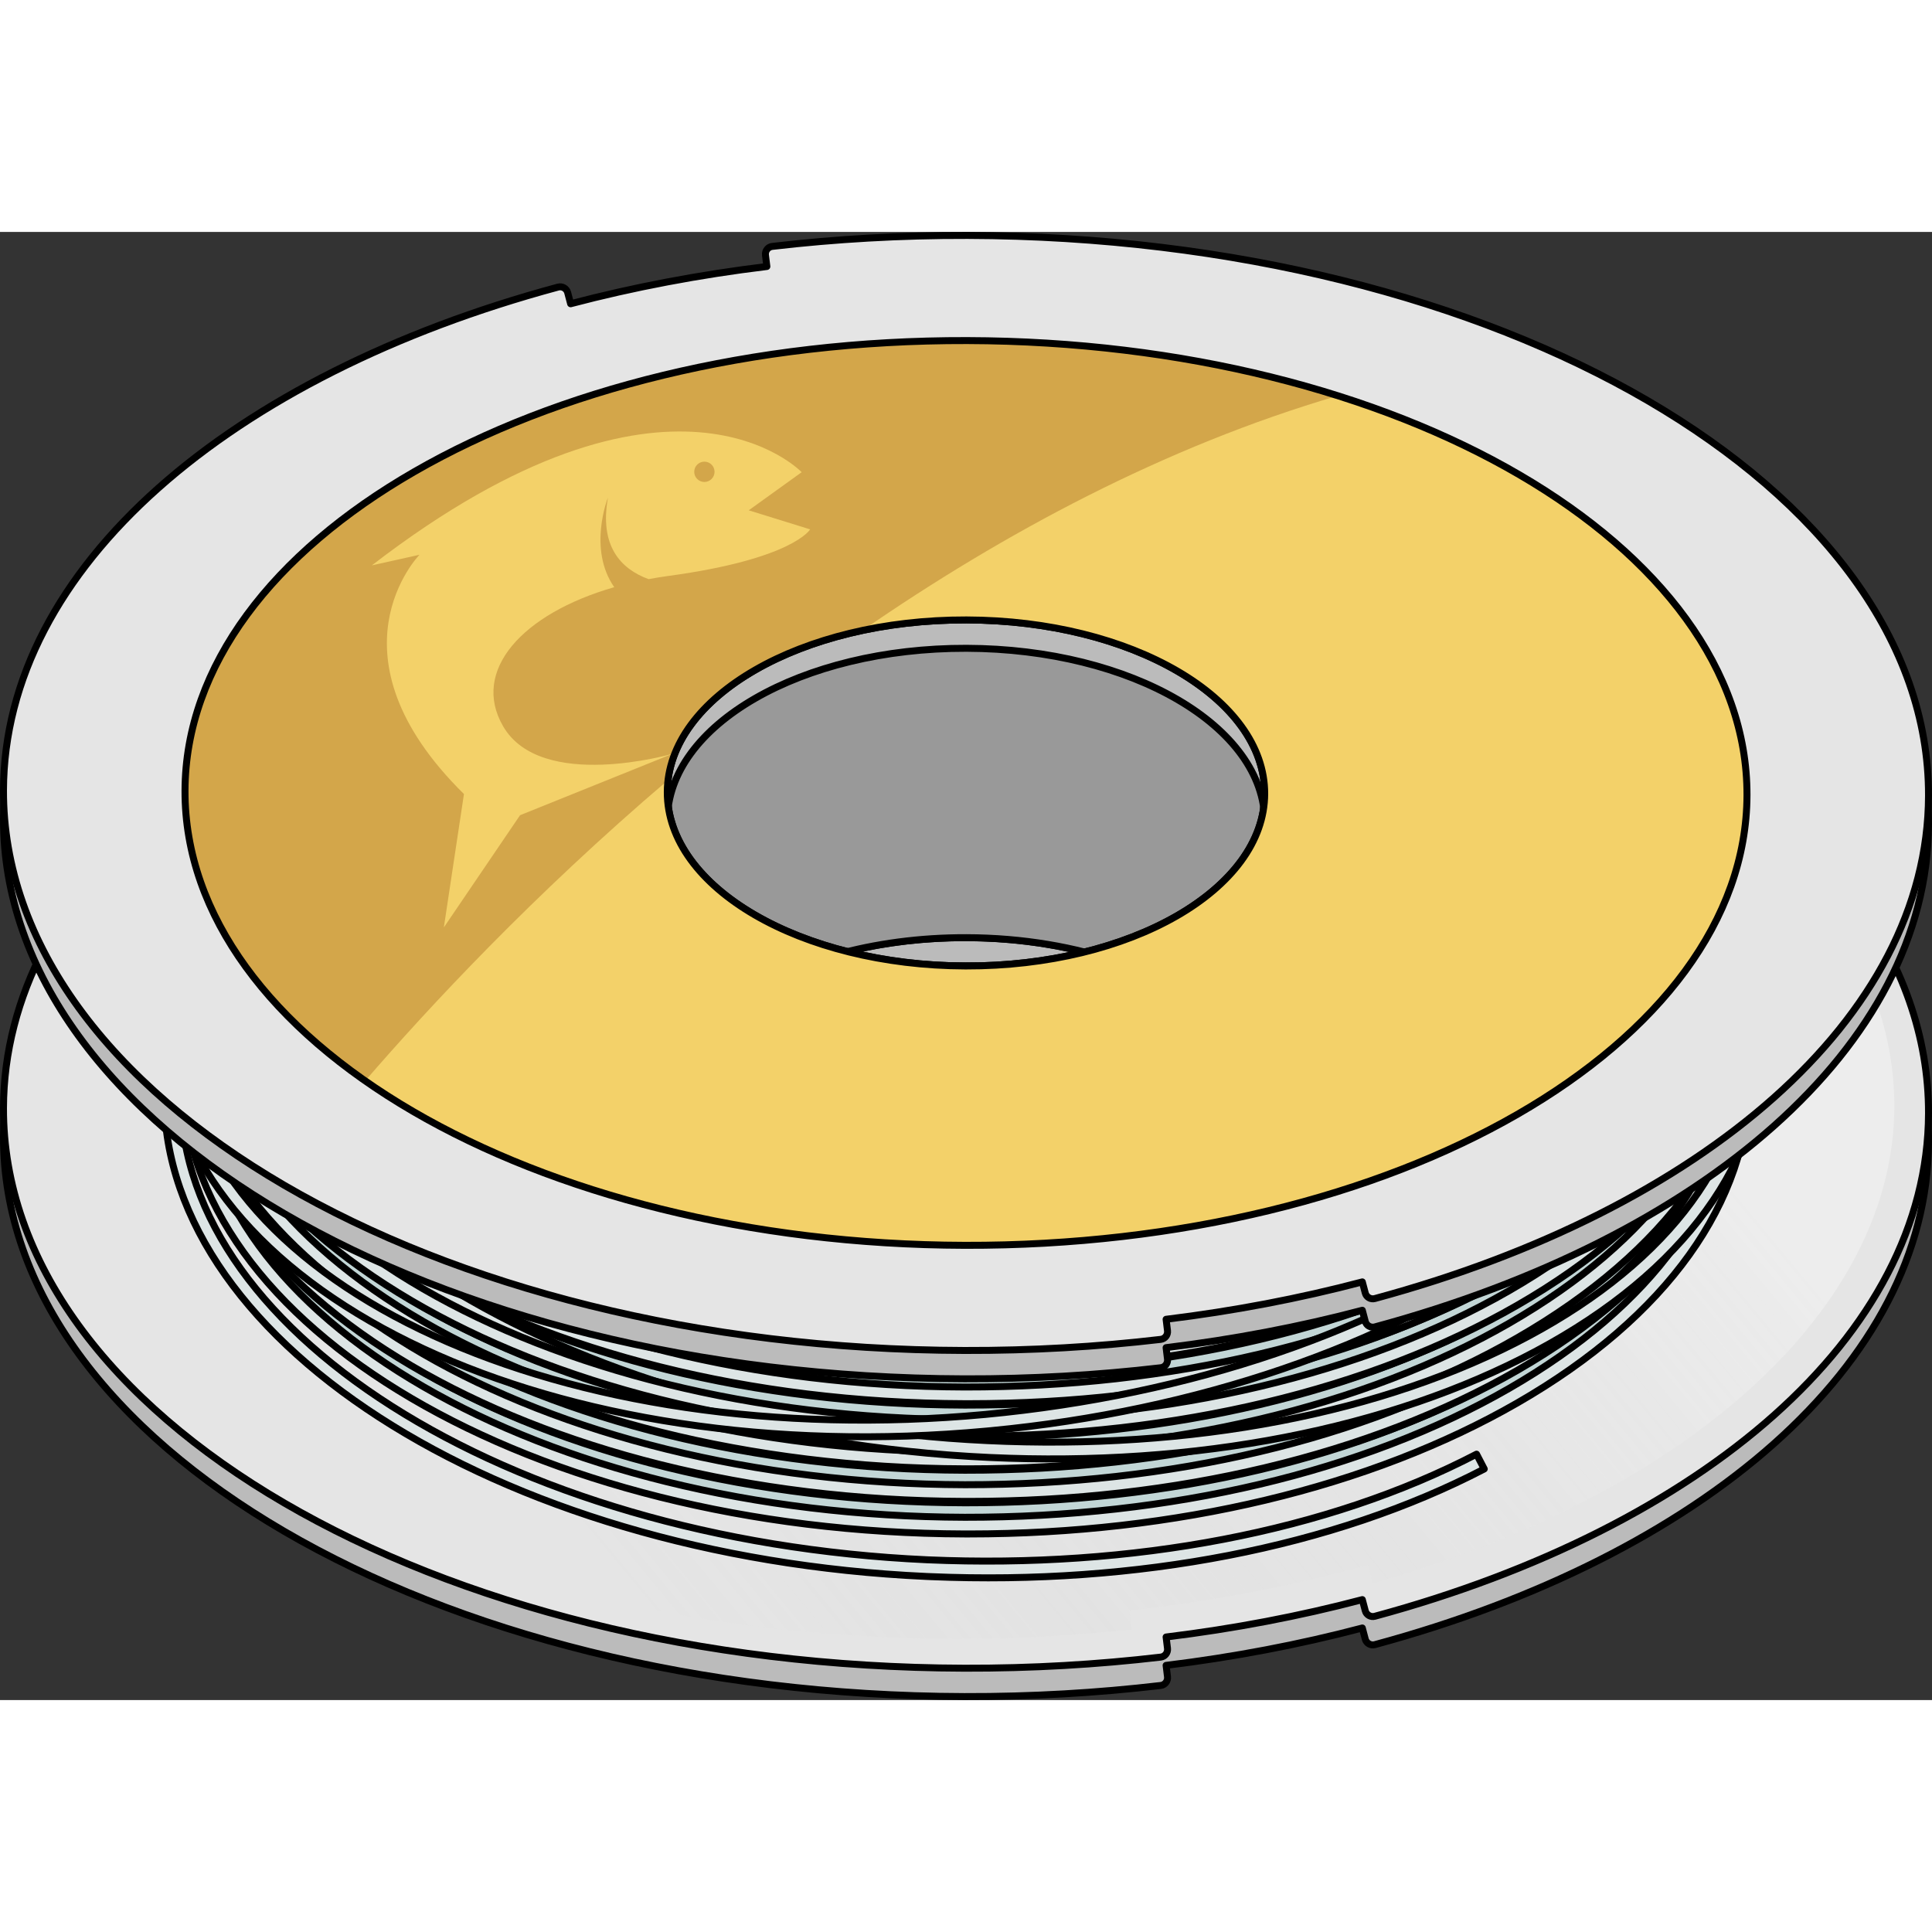 <?xml version="1.0" encoding="utf-8"?>
<!-- Created by: Science Figures, www.sciencefigures.org, Generator: Science Figures Editor -->
<svg version="1.1" id="Camada_1" xmlns="http://www.w3.org/2000/svg" xmlns:xlink="http://www.w3.org/1999/xlink" 
	 width="800px" height="800px" viewBox="0 0 277.2 210.644" enable-background="new 0 0 277.2 210.644" xml:space="preserve">
<rect x="0" y="0" width="277.2" height="210.644" fill="#333333" stroke="none"/>
<g>
	<g>
		<path fill="#BBBBBB" stroke="#000000" stroke-linecap="round" stroke-linejoin="round" stroke-miterlimit="10" d="M138.824,50.159
			c-9.6-0.027-18.971,0.519-28.021,1.575c-0.614,0.072-1.049,0.632-0.975,1.245l0.2,1.639c-9.683,1.176-19.156,2.975-28.156,5.345
			l-0.421-1.597c-0.157-0.597-0.778-0.956-1.374-0.795C33.138,70.224,0.59,97.751,0.5,129.764
			c-0.124,44.179,61.605,80.165,137.876,80.378c9.65,0.027,19.067-0.525,28.161-1.591c0.613-0.072,1.049-0.633,0.974-1.246
			l-0.2-1.639c9.684-1.183,19.156-2.988,28.153-5.364l0.422,1.596c0.158,0.597,0.777,0.955,1.374,0.794
			c46.865-12.669,79.351-40.173,79.441-72.156C276.823,86.36,215.094,50.372,138.824,50.159z M138.53,154.975
			c-23.669-0.066-42.825-11.234-42.787-24.944c0.039-13.71,19.257-24.77,42.926-24.704c23.669,0.066,42.826,11.234,42.787,24.944
			C181.418,143.981,162.199,155.041,138.53,154.975z"/>
		<path fill="#E5E5E5" stroke="#000000" stroke-linecap="round" stroke-linejoin="round" stroke-miterlimit="10" d="M138.824,46.089
			c-9.6-0.027-18.971,0.52-28.021,1.575c-0.614,0.072-1.049,0.632-0.975,1.245l0.2,1.639c-9.683,1.176-19.156,2.975-28.156,5.345
			l-0.421-1.597c-0.157-0.597-0.778-0.956-1.374-0.795C33.138,66.154,0.59,93.681,0.5,125.694
			c-0.124,44.179,61.605,80.165,137.876,80.378c9.65,0.027,19.067-0.525,28.161-1.591c0.613-0.072,1.049-0.633,0.974-1.246
			l-0.2-1.639c9.684-1.183,19.156-2.987,28.153-5.364l0.422,1.596c0.158,0.597,0.777,0.955,1.374,0.794
			c46.865-12.669,79.351-40.173,79.441-72.156C276.823,82.29,215.094,46.302,138.824,46.089z M138.53,150.905
			c-23.669-0.066-42.825-11.234-42.787-24.944c0.039-13.71,19.257-24.77,42.926-24.704c23.669,0.066,42.826,11.234,42.787,24.944
			C181.418,139.911,162.199,150.971,138.53,150.905z"/>
		<linearGradient id="SVGID_1_" gradientUnits="userSpaceOnUse" x1="198.301" y1="74.434" x2="75.214" y2="176.388">
			<stop  offset="0" style="stop-color:#FFFFFF;stop-opacity:0.3"/>
			<stop  offset="1" style="stop-color:#BBBBBB;stop-opacity:0"/>
		</linearGradient>
		<path fill="url(#SVGID_1_)" d="M136.815,201.845c-36.31-0.101-70.374-8.358-95.916-23.249
			c-24.971-14.557-38.692-33.659-38.635-53.787c0.081-28.85,29.425-55.544,74.963-68.391l0.698,2.654l3.224-0.849
			c8.855-2.332,18.178-4.102,27.709-5.26l3.31-0.402l-0.332-2.728c8.138-0.867,16.452-1.306,24.748-1.306l0.66,0.001
			c74.31,0.208,134.67,34.767,134.551,77.036c-0.081,28.815-29.371,55.494-74.831,68.353l-0.7-2.653l-3.223,0.851
			c-8.851,2.338-18.172,4.113-27.706,5.278l-3.309,0.404l0.333,2.727c-8.18,0.877-16.538,1.321-24.876,1.321L136.815,201.845z
			 M136.888,97.029c-25.778,0-46.004,12.312-46.049,28.029c-0.044,15.789,20.211,28.214,46.111,28.287l0.223,0.001
			c25.776,0,46.003-12.312,46.047-28.029c0.022-7.869-5.006-15.142-14.158-20.477c-8.581-5.003-19.928-7.776-31.953-7.809
			L136.888,97.029z"/>
		
			<linearGradient id="SVGID_00000003066083756854228550000013843225296069141378_" gradientUnits="userSpaceOnUse" x1="199.872" y1="29.739" x2="76.784" y2="131.694">
			<stop  offset="0" style="stop-color:#FFFFFF;stop-opacity:0.3"/>
			<stop  offset="1" style="stop-color:#BBBBBB;stop-opacity:0"/>
		</linearGradient>
		<path fill="url(#SVGID_00000003066083756854228550000013843225296069141378_)" d="M138.386,157.151
			c-36.311-0.102-70.374-8.358-95.916-23.249C17.498,119.345,3.777,100.243,3.834,80.115c0.081-28.85,29.425-55.544,74.963-68.39
			l0.699,2.654l3.224-0.849c8.855-2.332,18.178-4.102,27.709-5.26l3.31-0.402l-0.332-2.728c8.138-0.867,16.452-1.306,24.748-1.306
			l0.66,0.001c74.31,0.208,134.67,34.766,134.552,77.036c-0.081,28.815-29.371,55.494-74.831,68.353l-0.7-2.653l-3.223,0.851
			c-8.85,2.337-18.172,4.113-27.706,5.278l-3.309,0.404l0.333,2.728c-8.18,0.877-16.538,1.321-24.876,1.321L138.386,157.151z
			 M138.458,52.335c-25.777,0-46.004,12.312-46.049,28.029c-0.044,15.789,20.211,28.214,46.111,28.287l0.223,0
			c25.776,0,46.002-12.312,46.047-28.029c0.022-7.87-5.006-15.142-14.158-20.477c-8.581-5.003-19.928-7.776-31.953-7.809
			L138.458,52.335z"/>
		<path fill="#999999" stroke="#000000" stroke-linecap="round" stroke-linejoin="round" stroke-miterlimit="10" d="M110.802,47.664
			c-0.614,0.072-1.049,0.632-0.975,1.245l0.2,1.639c-5.975,0.726-11.853,1.716-17.607,2.904L79.069,69.143L66.902,93.479
			c0.639,0.16,26.236,11.52,38.394,16.923c7.872-5.611,19.899-9.183,33.374-9.145c16.166,0.045,30.222,5.271,37.499,12.947
			c22.872,2.179,40.943-24.921,40.943-24.921l-25.968-37.097c-16.132-3.878-33.795-6.045-52.32-6.097
			C129.223,46.062,119.853,46.609,110.802,47.664z"/>
	</g>
	<g>
		<g>
			<path fill="#C2D6D6" stroke="#000000" stroke-linecap="round" stroke-linejoin="round" stroke-miterlimit="10" d="
				M138.973,184.736c-0.186,0-0.371,0-0.557-0.001c-61.985-0.174-112.331-29.751-112.231-65.933c0.002-0.66,0.537-1.193,1.197-1.193
				c0.001,0,0.002,0,0.003,0c0.661,0.002,1.196,0.539,1.194,1.201c-0.096,34.862,49.179,63.362,109.843,63.532
				c29.499,0.035,57.235-6.484,78.095-18.489c20.655-11.886,32.055-27.664,32.102-44.427c0.002-0.66,0.537-1.193,1.197-1.193
				c0.001,0,0.002,0,0.003,0c0.661,0.002,1.195,0.539,1.193,1.201c-0.049,17.652-11.876,34.164-33.302,46.495
				C196.624,178.064,168.68,184.736,138.973,184.736z"/>
			<path fill="#C2D6D6" stroke="#000000" stroke-linecap="round" stroke-linejoin="round" stroke-miterlimit="10" d="
				M138.973,180.063c-0.186,0-0.371,0-0.557-0.001c-61.985-0.174-112.331-29.75-112.231-65.933c0.002-0.66,0.537-1.193,1.197-1.193
				c0.001,0,0.002,0,0.003,0c0.661,0.002,1.196,0.539,1.194,1.2c-0.096,34.862,49.179,63.362,109.843,63.532
				c29.499,0.035,57.235-6.483,78.095-18.488c20.655-11.886,32.055-27.665,32.102-44.427c0.002-0.66,0.537-1.193,1.197-1.193
				c0.001,0,0.002,0,0.003,0c0.661,0.002,1.195,0.539,1.193,1.201c-0.049,17.652-11.876,34.164-33.302,46.495
				C196.624,173.391,168.68,180.063,138.973,180.063z"/>
			<path fill="#C2D6D6" stroke="#000000" stroke-linecap="round" stroke-linejoin="round" stroke-miterlimit="10" d="
				M138.973,175.391c-0.186,0-0.371,0-0.557-0.001c-61.985-0.174-112.331-29.75-112.231-65.933c0.002-0.66,0.537-1.193,1.197-1.193
				c0.001,0,0.002,0,0.003,0c0.661,0.002,1.196,0.539,1.194,1.201c-0.096,34.862,49.179,63.362,109.843,63.532
				c29.499,0.034,57.235-6.483,78.095-18.488c20.655-11.886,32.055-27.665,32.102-44.427c0.002-0.66,0.537-1.194,1.197-1.194
				c0.001,0,0.002,0,0.003,0c0.661,0.002,1.195,0.54,1.193,1.201c-0.049,17.652-11.876,34.164-33.302,46.495
				C196.624,168.719,168.68,175.391,138.973,175.391z"/>
			<path fill="#C2D6D6" stroke="#000000" stroke-linecap="round" stroke-linejoin="round" stroke-miterlimit="10" d="
				M138.973,170.718c-0.186,0-0.371,0-0.557,0c-61.985-0.174-112.331-29.751-112.231-65.933c0.002-0.66,0.537-1.193,1.197-1.193
				c0.001,0,0.002,0,0.003,0c0.661,0.002,1.196,0.539,1.194,1.201c-0.096,34.862,49.179,63.362,109.843,63.532
				c29.499,0.034,57.235-6.484,78.095-18.489c20.655-11.886,32.055-27.665,32.102-44.427c0.002-0.66,0.537-1.193,1.197-1.193
				c0.001,0,0.002,0,0.003,0c0.661,0.002,1.195,0.539,1.193,1.201c-0.049,17.652-11.876,34.164-33.302,46.495
				C196.624,164.046,168.68,170.718,138.973,170.718z"/>
			<path fill="#C2D6D6" stroke="#000000" stroke-linecap="round" stroke-linejoin="round" stroke-miterlimit="10" d="
				M138.973,166.045c-0.186,0-0.371,0-0.557-0.001c-61.985-0.174-112.331-29.751-112.231-65.933c0.002-0.66,0.537-1.193,1.197-1.193
				c0.001,0,0.002,0,0.003,0c0.661,0.002,1.196,0.539,1.194,1.201c-0.096,34.862,49.179,63.362,109.843,63.532
				c29.499,0.035,57.235-6.483,78.095-18.488c20.655-11.886,32.055-27.664,32.102-44.427c0.002-0.66,0.537-1.193,1.197-1.193
				c0.001,0,0.002,0,0.003,0c0.661,0.002,1.195,0.539,1.193,1.2c-0.049,17.652-11.876,34.164-33.302,46.495
				C196.624,159.374,168.68,166.045,138.973,166.045z"/>
			<path fill="#C2D6D6" stroke="#000000" stroke-linecap="round" stroke-linejoin="round" stroke-miterlimit="10" d="
				M138.973,161.373c-0.186,0-0.371,0-0.557-0.001C76.432,161.199,26.085,131.622,26.185,95.44c0.002-0.66,0.537-1.193,1.197-1.193
				c0.001,0,0.002,0,0.003,0c0.661,0.002,1.196,0.539,1.194,1.201c-0.096,34.862,49.179,63.362,109.843,63.532
				c29.499,0.035,57.235-6.484,78.095-18.488c20.655-11.886,32.055-27.665,32.102-44.427c0.002-0.66,0.537-1.193,1.197-1.193
				c0.001,0,0.002,0,0.003,0c0.661,0.002,1.195,0.539,1.193,1.201c-0.049,17.652-11.876,34.164-33.302,46.495
				C196.624,154.701,168.68,161.373,138.973,161.373z"/>
			<path fill="#C2D6D6" stroke="#000000" stroke-linecap="round" stroke-linejoin="round" stroke-miterlimit="10" d="M138.973,156.7
				c-0.186,0-0.371,0-0.557-0.001c-61.985-0.174-112.331-29.75-112.231-65.933c0.002-0.66,0.537-1.193,1.197-1.193
				c0.001,0,0.002,0,0.003,0c0.661,0.002,1.196,0.539,1.194,1.201c-0.096,34.862,49.179,63.362,109.843,63.532
				c29.499,0.034,57.235-6.484,78.095-18.489c20.655-11.886,32.055-27.665,32.102-44.427c0.002-0.66,0.537-1.193,1.197-1.193
				c0.001,0,0.002,0,0.003,0c0.661,0.002,1.195,0.539,1.193,1.201c-0.049,17.652-11.876,34.164-33.302,46.495
				C196.624,150.029,168.68,156.7,138.973,156.7z"/>
			<path fill="#C2D6D6" stroke="#000000" stroke-linecap="round" stroke-linejoin="round" stroke-miterlimit="10" d="
				M138.973,152.028c-0.186,0-0.371,0-0.557-0.001c-61.985-0.174-112.331-29.751-112.231-65.933c0.002-0.66,0.537-1.193,1.197-1.193
				c0.001,0,0.002,0,0.003,0c0.661,0.002,1.196,0.539,1.194,1.201c-0.096,34.862,49.179,63.362,109.843,63.532
				c29.499,0.035,57.235-6.483,78.095-18.488c20.655-11.886,32.055-27.665,32.102-44.427c0.002-0.66,0.537-1.193,1.197-1.193
				c0.001,0,0.002,0,0.003,0c0.661,0.002,1.195,0.539,1.193,1.201c-0.049,17.652-11.876,34.164-33.302,46.495
				C196.624,145.356,168.68,152.028,138.973,152.028z"/>
		</g>
		<g>
			<path fill="#DDE5E5" stroke="#000000" stroke-linecap="round" stroke-linejoin="round" stroke-miterlimit="10" d="
				M138.973,186.812c-0.186,0-0.371,0-0.557-0.001c-61.985-0.174-112.331-29.751-112.231-65.933c0.002-0.66,0.537-1.193,1.197-1.193
				c0.001,0,0.002,0,0.003,0c0.661,0.002,1.196,0.539,1.194,1.201c-0.096,34.862,49.179,63.362,109.843,63.532
				c29.499,0.035,57.235-6.483,78.095-18.488c20.655-11.886,32.055-27.665,32.102-44.427c0.002-0.66,0.537-1.193,1.197-1.193
				c0.001,0,0.002,0,0.003,0c0.661,0.002,1.195,0.539,1.193,1.201c-0.049,17.652-11.876,34.164-33.302,46.495
				C196.624,180.141,168.68,186.812,138.973,186.812z"/>
			<path fill="#DDE5E5" stroke="#000000" stroke-linecap="round" stroke-linejoin="round" stroke-miterlimit="10" d="
				M138.973,182.14c-0.186,0-0.371,0-0.557-0.001c-61.985-0.174-112.331-29.751-112.231-65.933c0.002-0.66,0.537-1.193,1.197-1.193
				c0.001,0,0.002,0,0.003,0c0.661,0.002,1.196,0.539,1.194,1.201c-0.096,34.862,49.179,63.362,109.843,63.532
				c29.499,0.035,57.235-6.484,78.095-18.488c20.655-11.886,32.055-27.665,32.102-44.427c0.002-0.66,0.537-1.193,1.197-1.193
				c0.001,0,0.002,0,0.003,0c0.661,0.002,1.195,0.539,1.193,1.201c-0.049,17.652-11.876,34.164-33.302,46.495
				C196.624,175.468,168.68,182.14,138.973,182.14z"/>
			<path fill="#DDE5E5" stroke="#000000" stroke-linecap="round" stroke-linejoin="round" stroke-miterlimit="10" d="
				M138.973,177.467c-0.186,0-0.371,0-0.557-0.001c-61.985-0.174-112.331-29.75-112.231-65.933c0.002-0.66,0.537-1.193,1.197-1.193
				c0.001,0,0.002,0,0.003,0c0.661,0.002,1.196,0.539,1.194,1.201c-0.096,34.862,49.179,63.362,109.843,63.532
				c29.499,0.034,57.235-6.484,78.095-18.488c20.655-11.886,32.055-27.665,32.102-44.427c0.002-0.66,0.537-1.193,1.197-1.193
				c0.001,0,0.002,0,0.003,0c0.661,0.002,1.195,0.539,1.193,1.201c-0.049,17.652-11.876,34.165-33.302,46.495
				C196.624,170.796,168.68,177.467,138.973,177.467z"/>
			<path fill="#DDE5E5" stroke="#000000" stroke-linecap="round" stroke-linejoin="round" stroke-miterlimit="10" d="
				M136.481,175.505c-0.186-0.014-0.37-0.028-0.555-0.042c-61.801-4.774-109.812-38.007-107.027-74.081
				c0.051-0.658,0.625-1.15,1.282-1.101c0.001,0,0.002,0,0.003,0c0.659,0.051,1.152,0.627,1.101,1.286
				c-2.684,34.758,44.34,66.838,104.824,71.51c29.415,2.224,57.558-2.217,79.252-12.641c21.48-10.32,34.02-25.209,35.312-41.922
				c0.051-0.658,0.625-1.15,1.282-1.101c0.001,0,0.002,0,0.004,0c0.659,0.051,1.152,0.627,1.101,1.286
				c-1.36,17.6-14.38,33.189-36.662,43.895C194.468,173.131,166.105,177.71,136.481,175.505z"/>
			<path fill="#DDE5E5" stroke="#000000" stroke-linecap="round" stroke-linejoin="round" stroke-miterlimit="10" d="
				M138.973,172.795c-0.186,0-0.371,0-0.557-0.001c-61.985-0.174-112.331-29.751-112.231-65.933c0.002-0.66,0.537-1.193,1.197-1.193
				c0.001,0,0.002,0,0.003,0c0.661,0.002,1.196,0.539,1.194,1.201c-0.096,34.862,49.179,63.362,109.843,63.532
				c29.499,0.035,57.235-6.483,78.095-18.488c20.655-11.886,32.055-27.665,32.102-44.427c0.002-0.66,0.537-1.193,1.197-1.193
				c0.001,0,0.002,0,0.003,0c0.661,0.002,1.195,0.539,1.193,1.201c-0.049,17.652-11.876,34.164-33.302,46.495
				C196.624,166.123,168.68,172.795,138.973,172.795z"/>
			<path fill="#DDE5E5" stroke="#000000" stroke-linecap="round" stroke-linejoin="round" stroke-miterlimit="10" d="
				M138.973,168.122c-0.186,0-0.371,0-0.557-0.001c-61.985-0.174-112.331-29.751-112.231-65.933c0.002-0.66,0.537-1.193,1.197-1.193
				c0.001,0,0.002,0,0.003,0c0.661,0.002,1.196,0.539,1.194,1.2c-0.096,34.862,49.179,63.362,109.843,63.532
				c29.499,0.035,57.235-6.484,78.095-18.488c20.655-11.886,32.055-27.665,32.102-44.427c0.002-0.66,0.537-1.193,1.197-1.193
				c0.001,0,0.002,0,0.003,0c0.661,0.002,1.195,0.539,1.193,1.2c-0.049,17.652-11.876,34.165-33.302,46.495
				C196.624,161.45,168.68,168.122,138.973,168.122z"/>
			<path fill="#DDE5E5" stroke="#000000" stroke-linecap="round" stroke-linejoin="round" stroke-miterlimit="10" d="
				M138.973,163.45c-0.186,0-0.371,0-0.557-0.001c-61.985-0.174-112.331-29.75-112.231-65.933c0.002-0.66,0.537-1.193,1.197-1.193
				c0.001,0,0.002,0,0.003,0c0.661,0.002,1.196,0.539,1.194,1.201c-0.096,34.862,49.179,63.362,109.843,63.532
				c29.499,0.035,57.235-6.483,78.095-18.488c20.655-11.886,32.055-27.665,32.102-44.427c0.002-0.66,0.537-1.194,1.197-1.194
				c0.001,0,0.002,0,0.003,0c0.661,0.002,1.195,0.539,1.193,1.201c-0.049,17.652-11.876,34.164-33.302,46.495
				C196.624,156.778,168.68,163.45,138.973,163.45z"/>
			<path fill="#DDE5E5" stroke="#000000" stroke-linecap="round" stroke-linejoin="round" stroke-miterlimit="10" d="
				M138.973,158.777c-0.186,0-0.371,0-0.557-0.001c-61.985-0.174-112.331-29.751-112.231-65.933c0.002-0.66,0.537-1.193,1.197-1.193
				c0.001,0,0.002,0,0.003,0c0.661,0.002,1.196,0.539,1.194,1.201c-0.096,34.862,49.179,63.362,109.843,63.532
				c29.499,0.034,57.235-6.484,78.095-18.489c20.655-11.886,32.055-27.665,32.102-44.427c0.002-0.66,0.537-1.193,1.197-1.193
				c0.001,0,0.002,0,0.003,0c0.661,0.002,1.195,0.539,1.193,1.201c-0.049,17.652-11.876,34.164-33.302,46.495
				C196.624,152.105,168.68,158.777,138.973,158.777z"/>
			<path fill="#DDE5E5" stroke="#000000" stroke-linecap="round" stroke-linejoin="round" stroke-miterlimit="10" d="
				M138.973,154.104c-0.186,0-0.371,0-0.557-0.001C76.432,153.93,26.085,124.353,26.185,88.171c0.002-0.66,0.537-1.194,1.197-1.194
				c0.001,0,0.002,0,0.003,0c0.661,0.002,1.196,0.539,1.194,1.201c-0.096,34.862,49.179,63.362,109.843,63.532
				c29.499,0.035,57.235-6.484,78.095-18.488c20.655-11.886,32.055-27.665,32.102-44.427c0.002-0.66,0.537-1.193,1.197-1.193
				c0.001,0,0.002,0,0.003,0c0.661,0.002,1.195,0.539,1.193,1.201c-0.049,17.652-11.876,34.164-33.302,46.495
				C196.624,147.433,168.68,154.104,138.973,154.104z"/>
			<path fill="#DDE5E5" stroke="#000000" stroke-linecap="round" stroke-linejoin="round" stroke-miterlimit="10" d="
				M142.166,171.992c-0.185,0.018-0.369,0.035-0.554,0.052c-61.72,5.727-114.653-18.924-117.997-54.951
				c-0.061-0.657,0.421-1.239,1.078-1.302c0.001,0,0.002,0,0.003,0c0.658-0.061,1.241,0.423,1.303,1.081
				c3.222,34.713,54.986,58.394,115.391,52.788c29.369-2.773,56.358-11.902,75.981-25.838c19.43-13.798,29.277-30.59,27.728-47.281
				c-0.061-0.657,0.421-1.239,1.078-1.302c0.001,0,0.002,0,0.004,0c0.658-0.061,1.241,0.423,1.302,1.081
				c1.631,17.577-8.571,35.14-28.726,49.454C198.92,159.864,171.738,169.165,142.166,171.992z"/>
			<path fill="#DDE5E5" stroke="#000000" stroke-linecap="round" stroke-linejoin="round" stroke-miterlimit="10" d="
				M212.958,177.487c-21.585,11.229-49.787,16.708-79.467,15.446c-0.186-0.008-0.37-0.016-0.557-0.024
				c-61.921-2.807-110.965-34.497-109.328-70.642c0.03-0.659,0.588-1.17,1.247-1.141c0.001,0,0.002,0,0.003,0
				c0.66,0.03,1.172,0.59,1.142,1.25c-1.578,34.826,46.442,65.395,107.044,68.142c29.471,1.288,57.459-4.046,78.81-15.154
				L212.958,177.487z"/>
			<path fill="#DDE5E5" stroke="#000000" stroke-linecap="round" stroke-linejoin="round" stroke-miterlimit="10" d="
				M247.065,131.199"/>
		</g>
	</g>
	<g>
		<g>
			<path fill="#BBBBBB" stroke="#000000" stroke-linecap="round" stroke-linejoin="round" stroke-miterlimit="10" d="M138.824,4.571
				c-9.6-0.027-18.971,0.519-28.021,1.575c-0.614,0.071-1.049,0.632-0.975,1.245l0.2,1.639c-9.683,1.176-19.156,2.975-28.156,5.345
				l-0.421-1.597c-0.157-0.597-0.778-0.956-1.374-0.795C33.138,24.636,0.59,52.162,0.5,84.176
				c-0.124,44.179,61.605,80.165,137.876,80.379c9.65,0.027,19.067-0.525,28.161-1.591c0.613-0.072,1.049-0.633,0.974-1.245
				l-0.2-1.639c9.684-1.183,19.156-2.987,28.153-5.364l0.422,1.596c0.158,0.597,0.777,0.955,1.374,0.794
				c46.865-12.669,79.351-40.173,79.441-72.156C276.823,40.771,215.094,4.784,138.824,4.571z M138.53,109.386
				c-23.669-0.066-42.825-11.234-42.787-24.944c0.039-13.71,19.257-24.77,42.926-24.704c23.669,0.066,42.826,11.234,42.787,24.944
				C181.418,98.393,162.199,109.453,138.53,109.386z"/>
			<path fill="#E5E5E5" stroke="#000000" stroke-linecap="round" stroke-linejoin="round" stroke-miterlimit="10" d="M138.824,0.501
				c-9.6-0.027-18.971,0.52-28.021,1.575c-0.614,0.072-1.049,0.632-0.975,1.245l0.2,1.639c-9.683,1.176-19.156,2.975-28.156,5.345
				L81.45,8.708c-0.157-0.597-0.778-0.956-1.374-0.795C33.138,20.566,0.59,48.092,0.5,80.106
				c-0.124,44.179,61.605,80.165,137.876,80.379c9.65,0.027,19.067-0.525,28.161-1.591c0.613-0.072,1.049-0.633,0.974-1.245
				l-0.2-1.639c9.684-1.183,19.156-2.987,28.153-5.364l0.422,1.596c0.158,0.597,0.777,0.955,1.374,0.794
				c46.865-12.669,79.351-40.172,79.441-72.155C276.823,36.701,215.094,0.714,138.824,0.501z M138.53,105.317
				c-23.669-0.066-42.825-11.234-42.787-24.944c0.039-13.71,19.257-24.77,42.926-24.704c23.669,0.066,42.826,11.234,42.787,24.944
				C181.418,94.323,162.199,105.383,138.53,105.317z"/>
		</g>
		<path fill="#F3D169" d="M138.782,15.587C76.895,15.414,26.645,44.332,26.545,80.179c-0.099,35.847,49.988,65.047,111.873,65.22
			c61.887,0.174,112.137-28.745,112.237-64.592C250.756,44.96,200.667,15.76,138.782,15.587z M138.53,105.317
			c-23.669-0.066-42.825-11.234-42.787-24.944c0.039-13.71,19.257-24.77,42.926-24.704c23.669,0.066,42.826,11.234,42.787,24.944
			C181.418,94.323,162.199,105.383,138.53,105.317z"/>
		<path fill="#D3A64A" d="M138.782,15.587C76.895,15.414,26.645,44.332,26.545,80.179c-0.044,15.805,9.673,30.317,25.852,41.619
			c9.102-10.537,24.098-26.667,43.467-43.162c1.212-9.906,12.449-18.184,27.873-21.459c20.212-13.941,43.299-26.364,68.216-33.675
			C176.141,18.505,158.033,15.641,138.782,15.587z"/>
		<path fill="#F3D169" d="M107.426,39.941l7.595-5.468c0,0-18.683-19.746-61.668,13.367l6.835-1.519c0,0-13.974,14.278,6.38,34.328
			l-2.886,19.139l10.936-16.101l21.873-8.81c0,0-18.835,5.468-24.303-3.949c-4.628-7.97,2.714-16.157,15.944-19.958
			c-3.841-5.498-0.906-12.851-0.906-12.851c-1.235,6.915,1.796,10.216,5.83,11.698c0.924-0.172,1.864-0.328,2.828-0.458
			c17.923-2.43,20.354-6.683,20.354-6.683L107.426,39.941z"/>
		<path fill="#D3A64A" d="M102.522,34.417c0,0.805-0.653,1.458-1.458,1.458c-0.805,0-1.458-0.653-1.458-1.458
			c0-0.806,0.653-1.458,1.458-1.458C101.869,32.959,102.522,33.612,102.522,34.417z"/>
		<path fill="none" stroke="#000000" stroke-linecap="round" stroke-linejoin="round" stroke-miterlimit="10" d="M138.782,15.587
			C76.895,15.414,26.645,44.332,26.545,80.179c-0.099,35.847,49.988,65.047,111.873,65.22
			c61.887,0.174,112.137-28.745,112.237-64.592C250.756,44.96,200.667,15.76,138.782,15.587z M138.53,105.317
			c-23.669-0.066-42.825-11.234-42.787-24.944c0.039-13.71,19.257-24.77,42.926-24.704c23.669,0.066,42.826,11.234,42.787,24.944
			C181.418,94.323,162.199,105.383,138.53,105.317z"/>
	</g>
</g>
</svg>